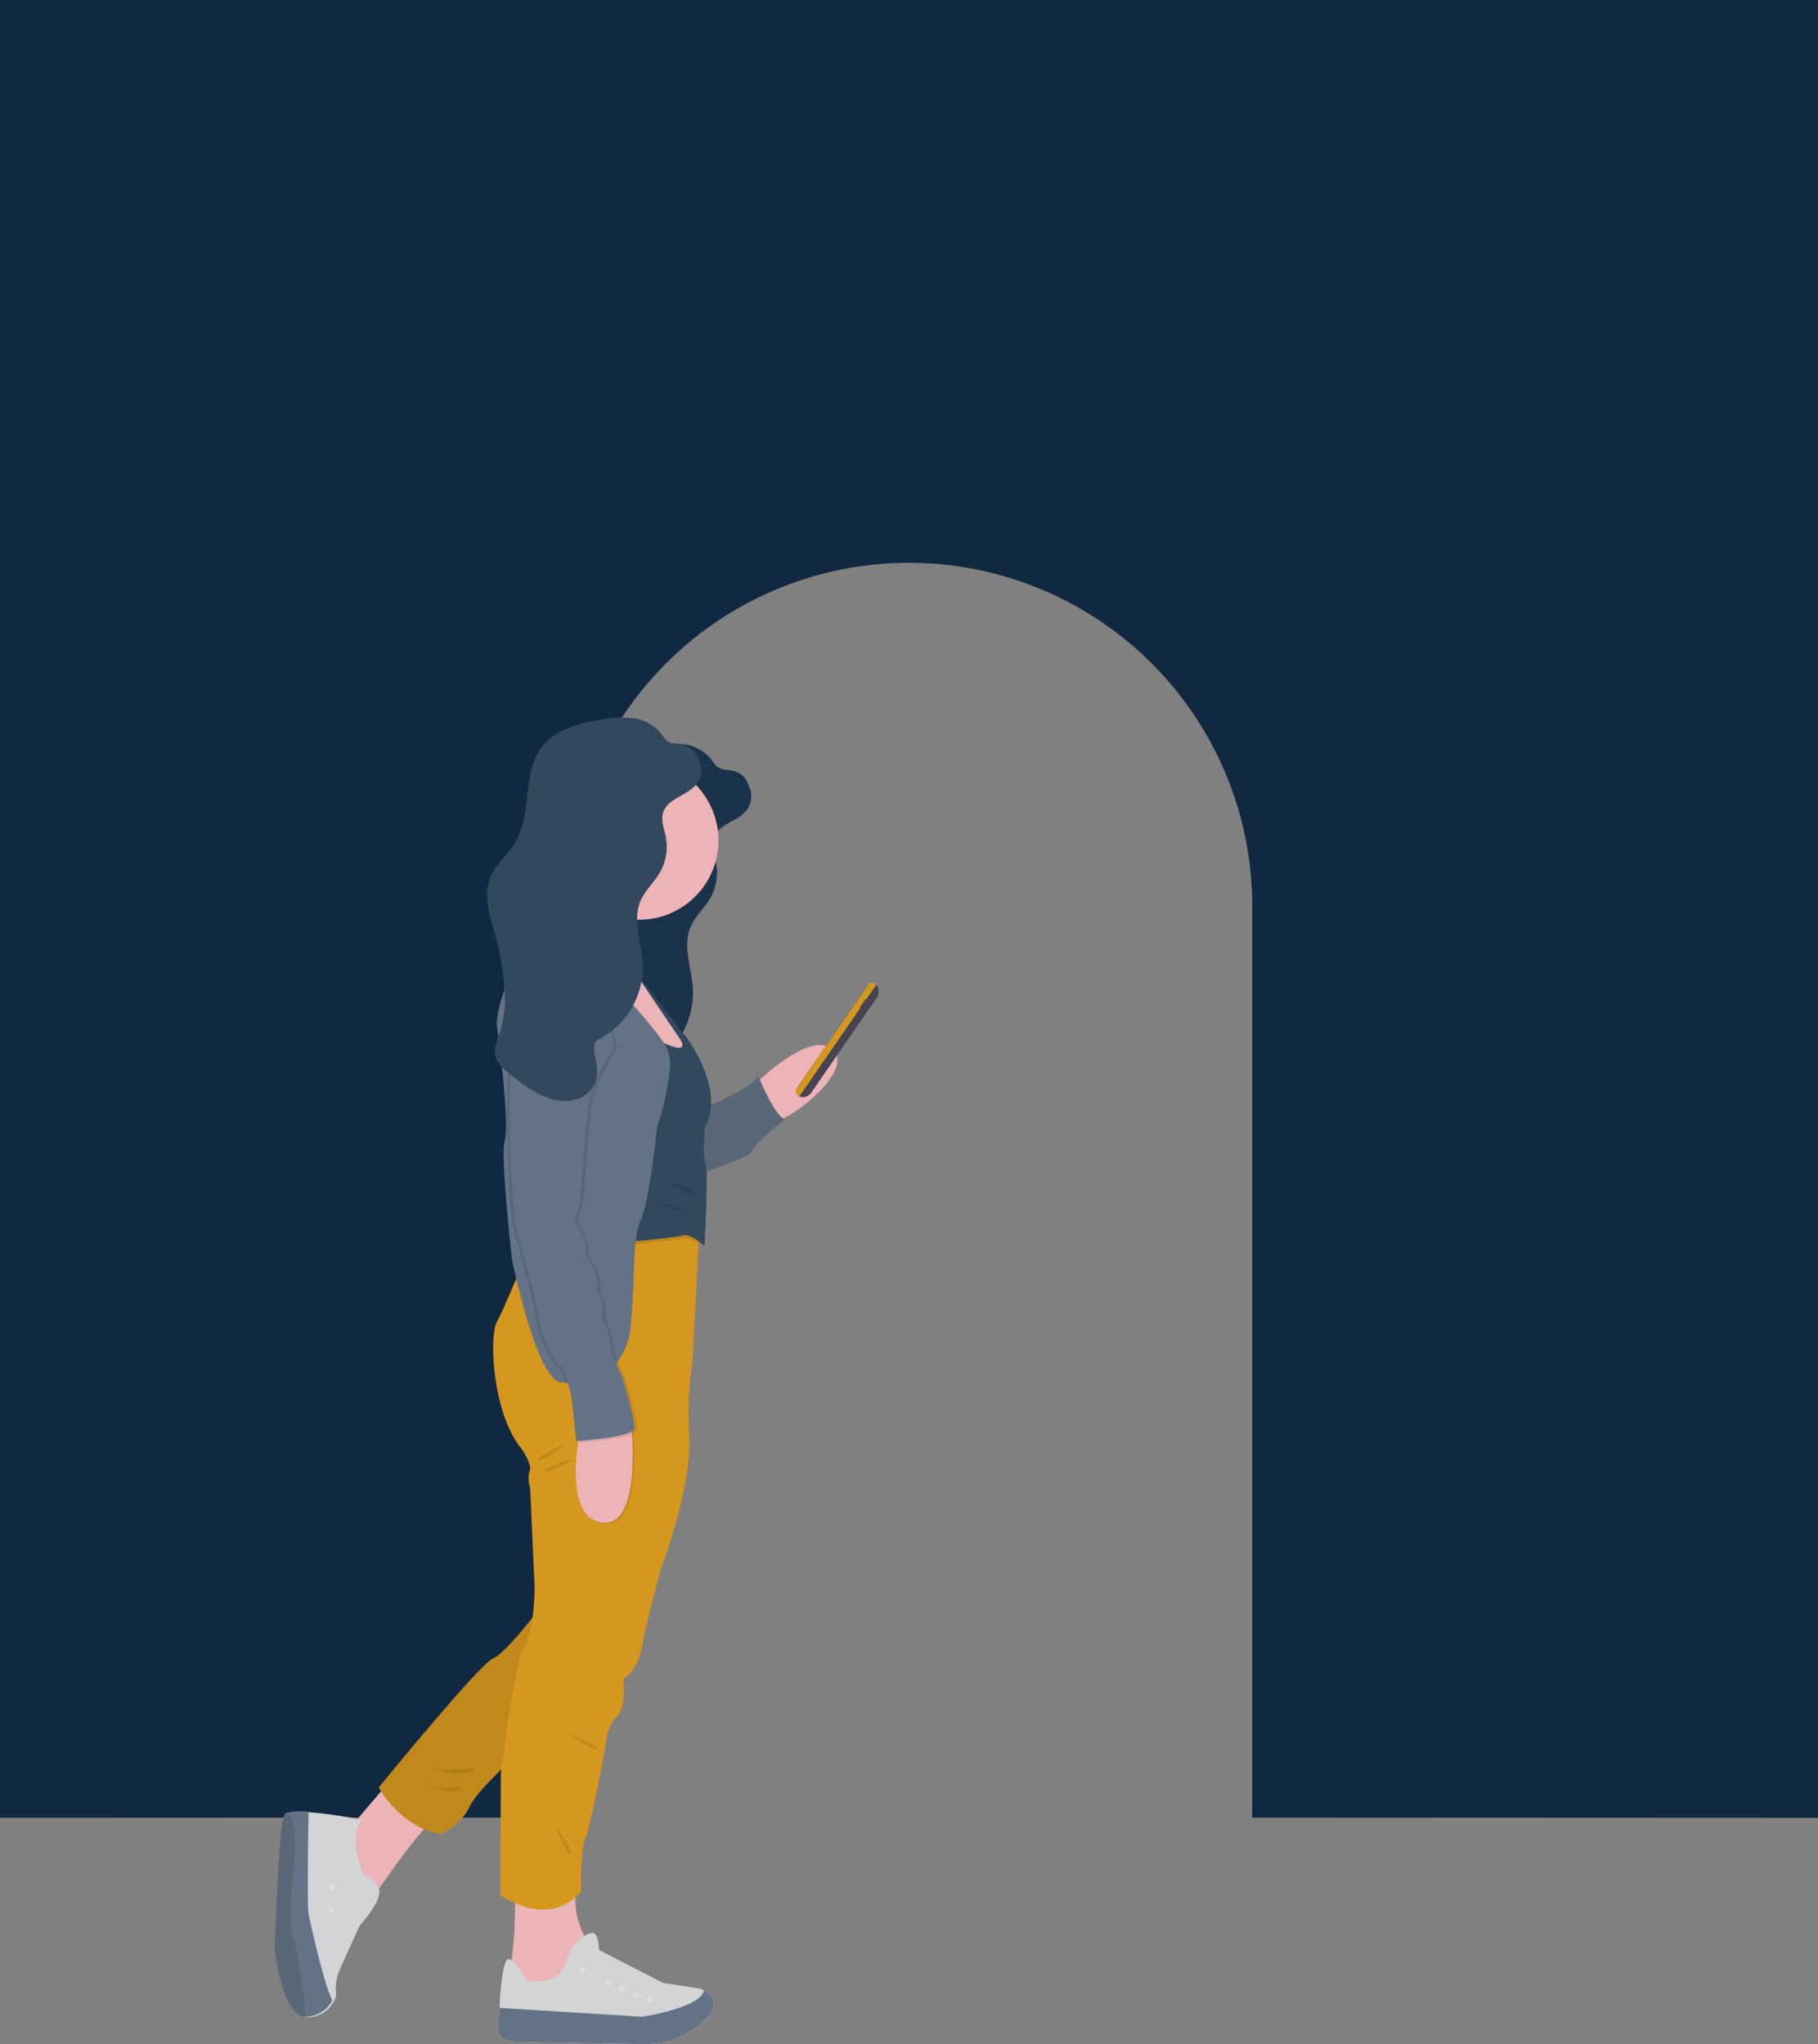 <svg xmlns="http://www.w3.org/2000/svg" width="243.824" height="274.166" viewBox="0 0 243.824 274.166"><rect x="0" y="0" width="243.824" height="274.166" fill="#808080" stroke="none"/><g id="Group_490" data-name="Group 490" transform="translate(-1289.075 -410.076)"><path id="Path_1019" data-name="Path 1019" d="M2433.062,225.513V469.337l-75.879-.034V347.051a46.049,46.049,0,1,0-92.1,0V469.3l-75.847.034V225.513Z" transform="translate(-900.163 184.563)" fill="#102940"></path><g id="Group_489" data-name="Group 489" transform="translate(1325.937 504.389)"><path id="Hair" d="M26.207,5.319a2.819,2.819,0,0,0-2.3-2.563c-.823-.131-1.743.1-2.45-.342a4.486,4.486,0,0,1-.806-.789,5.689,5.689,0,0,0-4-1.622,14.342,14.342,0,0,0-4.356.723c-2.835.817-5.831,2.015-7.34,4.55-2.294,3.86-.177,9.063-1.991,13.17C2.172,20.241.668,21.706.179,23.605c-.658,2.537.639,5.111,1.637,7.533a35.922,35.922,0,0,1,2.031,6.734,15.1,15.1,0,0,1,.172,6.181,6.626,6.626,0,0,0-.35,2.683c.263,1.349,1.568,2.2,2.754,2.893l.309.182a14.741,14.741,0,0,0,5.426,2.267,5.629,5.629,0,0,0,3.551-.638,3.887,3.887,0,0,0,1.943-2.954c.1-1.382-.669-2.676-.835-4.053a1.231,1.231,0,0,1,.046-.621,1.519,1.519,0,0,1,.6-.6,11.033,11.033,0,0,0,4.435-10.795c-.508-2.754-2.086-5.492-1.322-8.187.422-1.489,1.51-2.695,2.12-4.116a6.91,6.91,0,0,0,.226-4.79c-.349-1.086-.98-2.171-.763-3.288.383-1.983,3.025-2.616,4.023-4.373a3.12,3.12,0,0,0-.947-3.988" transform="translate(38.284 3.476) rotate(7)" fill="#1a334b"></path><g id="Group_488" data-name="Group 488" transform="translate(0 7.763)"><path id="Path_976" data-name="Path 976" d="M209.336,430.472a3.6,3.6,0,0,1-1.321.5c-1.723.051-3.155-4.614-3.155-4.614s.489-.5,1.27-1.183c2.311-2.054,7.157-5.848,9.428-3.726C218.121,423.82,212.321,428.867,209.336,430.472Z" transform="translate(-140.747 -382.735)" fill="#ecb4b6"></path><path id="Path_1017" data-name="Path 1017" d="M219.708,414.874l.209.142a.836.836,0,0,1-.233-1.159l.017-.024,9.4-13.62a.832.832,0,0,1,1.156-.218l.007,0-.209-.146a1.345,1.345,0,0,1,.343,1.869l-8.821,12.8A1.349,1.349,0,0,1,219.708,414.874Z" transform="translate(-149.64 -370.031)" fill="#464353"></path><path id="Path_1018" data-name="Path 1018" d="M230.106,399.81l.159.11h0l-10.347,15.022h0l-.159-.11a.686.686,0,0,1-.176-.954l9.567-13.889a.686.686,0,0,1,.954-.176Z" transform="translate(-149.591 -369.935)" fill="#d6971f"></path><path id="Path_988" data-name="Path 988" d="M185.6,435.034a4.337,4.337,0,0,0,2.33-.5c.911-.607,4.819-2.283,4.921-3.4,0,0,2.33,5.678,3.651,5.883,0,0-4.058,3.194-4.361,4.207s-8.218,3.5-8.218,3.5Z" transform="translate(-128.064 -388.976)" fill="#637385"></path><path id="Path_989" data-name="Path 989" d="M185.6,435.034a4.337,4.337,0,0,0,2.33-.5c.911-.607,4.819-2.283,4.921-3.4,0,0,2.33,5.678,3.651,5.883,0,0-4.058,3.194-4.361,4.207s-8.218,3.5-8.218,3.5Z" transform="translate(-128.064 -388.976)" opacity="0.1" style="isolation: isolate"></path><path id="Path_977" data-name="Path 977" d="M132.513,712.418l-6.36,6.865s-5.883.067-4.732-3.178a11.9,11.9,0,0,0,.489-2.161,53.082,53.082,0,0,0,.414-6.948c0-1.522-.024-2.591-.024-2.591s9.263-4.058,8.316.169a7.944,7.944,0,0,0-.189,1.609,10.072,10.072,0,0,0,1.057,4.515A10.21,10.21,0,0,0,132.513,712.418Z" transform="translate(-90.119 -553.431)" fill="#ecb4b6"></path><path id="Path_978" data-name="Path 978" d="M145.363,734.969a11.57,11.57,0,0,1-7.745,2.76c-5.244-.075-15.043-.229-17.319-.323-3.044-.134-2.035-2.733-1.936-4.523v-.177c.035-1.794.394-5.682,1-6.289s2.685,2.705,2.685,2.705,4.058,1.183,5.174-2.366,3.383-3.892,3.383-3.892c1.029-.445,1.08,2.232,1.08,2.232l8.588,4.428,5.039.789c.162.075.308.15.446.225C148.04,731.814,147.031,733.526,145.363,734.969Z" transform="translate(-88.214 -565.642)" fill="#d2d4d6"></path><circle id="Ellipse_318" data-name="Ellipse 318" cx="0.371" cy="0.371" r="0.371" transform="translate(40.911 161.76)" fill="#fff" opacity="0.25" style="isolation: isolate"></circle><circle id="Ellipse_319" data-name="Ellipse 319" cx="0.371" cy="0.371" r="0.371" transform="translate(44.397 163.487)" fill="#fff" opacity="0.25" style="isolation: isolate"></circle><circle id="Ellipse_320" data-name="Ellipse 320" cx="0.371" cy="0.371" r="0.371" transform="translate(46.187 164.287)" fill="#fff" opacity="0.25" style="isolation: isolate"></circle><circle id="Ellipse_321" data-name="Ellipse 321" cx="0.371" cy="0.371" r="0.371" transform="translate(49.905 165.715)" fill="#fff" opacity="0.25" style="isolation: isolate"></circle><circle id="Ellipse_322" data-name="Ellipse 322" cx="0.371" cy="0.371" r="0.371" transform="translate(48.013 165.108)" fill="#fff" opacity="0.25" style="isolation: isolate"></circle><path id="Path_979" data-name="Path 979" d="M145.363,746.85a11.569,11.569,0,0,1-7.745,2.76c-5.244-.075-15.043-.229-17.319-.323-3.044-.134-2.035-2.733-1.936-4.523l19.113,1.183s7.827-1.183,8.281-3.517C148.04,743.7,147.031,745.407,145.363,746.85Z" transform="translate(-88.214 -577.524)" fill="#637385"></path><path id="Path_981" data-name="Path 981" d="M76.564,676.785a13.2,13.2,0,0,0-1.916,1.924c-1.9,2.2-4.243,5.521-5.406,7.169-.45.647-.722,1.053-.722,1.053l-2.539-.375s-2.737-4.192-2.7-4.29,2.169-4.6,2.169-4.6l.824-.966,2.6-3.036,1.183-1.372S78.855,675.129,76.564,676.785Z" transform="translate(-54.995 -535.041)" fill="#ecb4b6"></path><path id="Path_982" data-name="Path 982" d="M54.069,696.866s-1.692,3.651-2.606,5.749a6.348,6.348,0,0,0-.576,3.616,3.533,3.533,0,0,1-.288.789,3.983,3.983,0,0,1-3.462,2.192h-.166c-3.084-.079-4.062-9.03-4.062-9.03s.473-17.039,1.353-18.139a.843.843,0,0,1,.446-.237,9.465,9.465,0,0,1,2.717-.075c2.788.2,6.372.887,6.372.887h.643c-2.267,2.366.166,7.575.166,7.575a2.786,2.786,0,0,1,1.928,1.621C57.378,693.336,54.069,696.866,54.069,696.866Z" transform="translate(-42.658 -540.721)" fill="#d2d4d6"></path><circle id="Ellipse_323" data-name="Ellipse 323" cx="0.371" cy="0.371" r="0.371" transform="translate(7.319 150.703)" fill="#fff" opacity="0.25" style="isolation: isolate"></circle><circle id="Ellipse_324" data-name="Ellipse 324" cx="0.371" cy="0.371" r="0.371" transform="translate(7.133 153.656)" fill="#fff" opacity="0.25" style="isolation: isolate"></circle><path id="Path_983" data-name="Path 983" d="M49.969,706.829a3.983,3.983,0,0,1-3.462,2.192h-.162c-3.084-.079-4.065-9.03-4.065-9.03s.473-17.039,1.353-18.139a.842.842,0,0,1,.446-.237,9.461,9.461,0,0,1,2.717-.075c-.051,3.064-.2,12.745,0,13.707S48.739,704.262,49.969,706.829Z" transform="translate(-42.276 -540.606)" fill="#637385"></path><path id="Path_985" data-name="Path 985" d="M46.335,709.255c-3.084-.079-4.065-9.03-4.065-9.03s.473-17.039,1.353-18.139a.842.842,0,0,1,.446-.237c.647.962,1.215,3.092.7,7.776-.962,8.876.2,9.436.2,9.436S46.414,706.605,46.335,709.255Z" transform="translate(-42.27 -540.832)" fill="#596777"></path><path id="Path_990" data-name="Path 990" d="M99.71,610.77s-4.961,6.629-6.774,7.374S77.6,635.455,77.6,635.455s2.906,5.343,8.249,6.219a7.894,7.894,0,0,0,3.991-3.719c1.084-2.571,9.6-9.834,9.6-9.834Z" transform="translate(-63.669 -497.78)" fill="#d6971f"></path><path id="Path_991" data-name="Path 991" d="M99.71,610.77s-4.961,6.629-6.774,7.374S77.6,635.455,77.6,635.455s2.906,5.343,8.249,6.219a7.894,7.894,0,0,0,3.991-3.719c1.084-2.571,9.6-9.834,9.6-9.834Z" transform="translate(-63.669 -497.78)" opacity="0.1" style="isolation: isolate"></path><path id="Path_992" data-name="Path 992" d="M95.56,666.977a21.585,21.585,0,0,0,4.515,0C102.745,666.721,100.734,668.345,95.56,666.977Z" transform="translate(-74.547 -531.806)" opacity="0.1" style="isolation: isolate"></path><path id="Path_993" data-name="Path 993" d="M92.47,671.39s3.549,2.027,4.921,1.013S96.07,673.381,92.47,671.39Z" transform="translate(-72.675 -534.496)" opacity="0.1" style="isolation: isolate"></path><path id="Path_994" data-name="Path 994" d="M144.173,483.039l-.1,1.869-.844,15.714a49.4,49.4,0,0,0-.394,10.276c.284,6.759-3.8,17.469-3.8,17.469s-1.972,7.236-2.571,10.548-2.5,4.338-2.5,4.338.473,3.719-.879,5a5.55,5.55,0,0,0-1.42,3.446s-2.1,11.633-2.76,12.784-.611,7.236-.611,7.236c-4.393,5.205-10.816.473-10.816.473l.067-16.3s1.826-15.012,3.178-17.11,1.353-7.843,1.353-7.843l-.6-13.407a3.613,3.613,0,0,1-.067-2.232c.414-.812-1.155-3.04-1.155-3.04-3.789-4.6-4.338-14.949-3.23-16.956s4.385-10.142,4.385-10.142l4.523-2.638,8.174.241Z" transform="translate(-87.237 -420.108)" fill="#d6971f"></path><path id="Path_995" data-name="Path 995" d="M137.88,685.92s1.069,3.7,1.928,4.109S137.88,685.92,137.88,685.92Z" transform="translate(-100.179 -543.297)" opacity="0.1" style="isolation: isolate"></path><path id="Path_996" data-name="Path 996" d="M141.61,654.67s2.76,2.185,3.943,2.181S141.61,654.67,141.61,654.67Z" transform="translate(-102.438 -524.369)" opacity="0.1" style="isolation: isolate"></path><path id="Path_997" data-name="Path 997" d="M150.577,382.16v4.464l-2.946-1.27-2.938-1.266-6.4-6.289a48.422,48.422,0,0,1-7.764-6.278c-1.546-1.707-2.323-3.32-.962-4.172a8.487,8.487,0,0,0,1.771-1.55,29.1,29.1,0,0,0,3.525-5.205c.043-.075.087-.15.126-.225,1.317-2.417,2.189-4.479,2.189-4.479a26.653,26.653,0,0,1,6.088,2.871c.193.134.375.272.548.414,1.329,1.088,1.991,2.366.765,3.612a9.479,9.479,0,0,0-.871,1.041h0a8.541,8.541,0,0,0-.544.852c-.071.134-.142.264-.205.394a9.093,9.093,0,0,0-.812,5.414Z" transform="translate(-94.721 -343.405)" fill="#ecb4b6"></path><path id="Path_998" data-name="Path 998" d="M153.856,362.775a9.469,9.469,0,0,0-.871,1.041h0a8.538,8.538,0,0,0-.544.852c-.071.134-.142.264-.205.394a10.647,10.647,0,0,1-7.969-4.306c-.043-.059-.087-.118-.126-.181.043-.075.087-.15.126-.225,1.317-2.417,2.188-4.479,2.188-4.479a26.653,26.653,0,0,1,6.088,2.871c.193.134.375.272.548.414C154.4,360.251,155.067,361.513,153.856,362.775Z" transform="translate(-103.97 -343.393)" opacity="0.1" style="isolation: isolate"></path><path id="Path_999" data-name="Path 999" d="M160.447,334.868a10.647,10.647,0,0,1-8.718,10.473,10.764,10.764,0,0,1-1.932.174H149.4a10.647,10.647,0,1,1,11.041-10.647Z" transform="translate(-100.948 -324.228)" fill="#ecb4b6"></path><path id="Path_1001" data-name="Path 1001" d="M170.67,483.36l-.1,1.869c-.643-.465-1.538-.986-2.133-.789-1.013.339-8.178.95-8.178.95l.327-2.33Z" transform="translate(-113.734 -420.429)" opacity="0.1" style="isolation: isolate"></path><path id="Path_1002" data-name="Path 1002" d="M164.18,402.8s5.367,3.024,3.991.473l-7-10.347h0l7.946,10.209s5.071,6.968,2.3,11.767c0,0-.394,3.991.067,4.937s-.134,11.041-.134,11.041-1.893-1.759-2.906-1.423-8.182.95-8.182.95Z" transform="translate(-113.734 -365.839)" fill="#32485d"></path><path id="Path_1004" data-name="Path 1004" d="M140.908,400.574a37.143,37.143,0,0,1-1.652,7.118s-.946,9.606-2.165,12.445-.674,6.763-1.353,14a9.178,9.178,0,0,1-2.216,5.6,8.319,8.319,0,0,1-6.617,2.279l-.5-.039c-3.383-.339-6.629-16.636-6.629-16.636s-1.554-13.861-.946-15.753-.607-12.713-1.013-15.083c-.26-1.5.517-3.943,1.116-5.544.351-.923.639-1.558.639-1.558a16.338,16.338,0,0,1,3.044-5.544,2.76,2.76,0,0,1,2.007-.84,4.937,4.937,0,0,1,2.5.789l.087.055s12.311,12.579,13.458,15.485A7.282,7.282,0,0,1,140.908,400.574Z" transform="translate(-87.998 -358.625)" fill="#637385"></path><path id="Path_1005" data-name="Path 1005" d="M135.515,556.15s-2.792,2.484-3.754,2.366S135.515,556.15,135.515,556.15Z" transform="translate(-96.394 -464.698)" opacity="0.1" style="isolation: isolate"></path><path id="Path_1006" data-name="Path 1006" d="M137.279,562.14a40,40,0,0,1-3.821,1.577C132.579,563.93,136.143,561.789,137.279,562.14Z" transform="translate(-97.417 -468.302)" opacity="0.1" style="isolation: isolate"></path><path id="Path_1007" data-name="Path 1007" d="M172.22,467.432s4.361.051,5.02,1.42S173.624,466.872,172.22,467.432Z" transform="translate(-120.978 -410.925)" opacity="0.1" style="isolation: isolate"></path><path id="Path_1008" data-name="Path 1008" d="M170.67,473.57s3.348.71,4.361,1.522S170.67,473.57,170.67,473.57Z" transform="translate(-120.039 -414.681)" opacity="0.1" style="isolation: isolate"></path><path id="Path_1010" data-name="Path 1010" d="M145.808,549.7s-2.8,12.121,2.815,12.871,3.88-13.8,3.88-13.8Z" transform="translate(-104.558 -460.228)" opacity="0.1" style="isolation: isolate"></path><path id="Path_1011" data-name="Path 1011" d="M145.3,549.2s-2.784,12.121,2.819,12.879,3.876-13.8,3.876-13.8Z" transform="translate(-104.253 -459.931)" fill="#ecb4b6"></path><path id="Path_1012" data-name="Path 1012" d="M137.12,411.83c-.288-7.283-10.481-8.789-12.859-1.9a1,1,0,0,0-.047.142c-1.558,4.665-.879,16.479-.879,16.479s.2,7.934.946,10.572,2.839,10.209,2.839,11.435,1.944,5.883,2.76,6.222,1.23,2.973,1.431,3.446.789,6.629.789,6.629,7.642-.473,7.776-1.692-1.692-7.169-1.692-7.169a13.8,13.8,0,0,1-1.518-4.393c-.173-1.96-1.23-2.851-1.021-4.2s-.611-2.027-.611-2.906a21.633,21.633,0,0,0-.607-3.245s-1.285-1.017-1.08-2.232-1.826-3.651-1.285-4.531a9.15,9.15,0,0,0,.674-3.044s.678-9.736,1.151-12.374,3.245-6.9,3.245-6.9S137.128,412.047,137.12,411.83Z" transform="translate(-91.28 -373.446)" opacity="0.1" style="isolation: isolate"></path><path id="Path_1013" data-name="Path 1013" d="M135.563,454.242a8.32,8.32,0,0,1-6.617,2.279c-.244-.923-.6-2.058-1.116-2.271-.82-.339-2.76-5-2.76-6.219s-2.094-8.793-2.839-11.435-.946-10.568-.946-10.568-.678-11.83.879-16.483a.411.411,0,0,1,.047-.138c2.366-6.893,12.571-5.383,12.859,1.9v.335s-2.76,4.259-3.245,6.9-1.144,12.374-1.144,12.374a9.187,9.187,0,0,1-.678,3.044c-.54.879,1.487,3.316,1.286,4.531a2.778,2.778,0,0,0,1.08,2.232,21.608,21.608,0,0,1,.607,3.249c0,.883.812,1.554.611,2.906s.879,2.232,1.053,4.192A10.922,10.922,0,0,0,135.563,454.242Z" transform="translate(-90.038 -373.129)" opacity="0.1" style="isolation: isolate"></path><path id="Path_1014" data-name="Path 1014" d="M136.09,411.32c-.288-7.283-10.481-8.789-12.859-1.9l-.047.138c-1.558,4.669-.879,16.483-.879,16.483s.2,7.93.946,10.568,2.839,10.213,2.839,11.435,1.944,5.883,2.76,6.222,1.23,2.977,1.431,3.45.789,6.625.789,6.625,7.642-.473,7.776-1.688-1.688-7.169-1.688-7.169a13.8,13.8,0,0,1-1.522-4.4c-.173-1.96-1.254-2.839-1.049-4.192s-.611-2.031-.611-2.91a21.632,21.632,0,0,0-.607-3.245,2.759,2.759,0,0,1-1.08-2.232c.205-1.218-1.826-3.651-1.285-4.531a9.133,9.133,0,0,0,.674-3.04s.678-9.74,1.151-12.378,3.245-6.9,3.245-6.9A1.719,1.719,0,0,0,136.09,411.32Z" transform="translate(-90.656 -373.137)" fill="#637385"></path><rect id="Rectangle_1742" data-name="Rectangle 1742" width="1.487" height="0.17" rx="0.085" transform="matrix(0.567, -0.824, 0.824, 0.567, 78.425, 33.094)" fill="#464353"></rect></g><path id="Hair-2" data-name="Hair" d="M26.207,5.319a2.819,2.819,0,0,0-2.3-2.563c-.823-.131-1.743.1-2.45-.342a4.489,4.489,0,0,1-.806-.789,5.688,5.688,0,0,0-4-1.622,14.339,14.339,0,0,0-4.356.723c-2.835.817-5.831,2.015-7.34,4.55-2.294,3.86-.177,9.063-1.991,13.17C2.172,20.241.668,21.706.179,23.6c-.658,2.537.639,5.111,1.637,7.533a35.929,35.929,0,0,1,2.031,6.734,15.1,15.1,0,0,1,.172,6.181,6.623,6.623,0,0,0-.35,2.683c.263,1.349,1.568,2.2,2.754,2.893l.309.182a14.739,14.739,0,0,0,5.426,2.267,5.63,5.63,0,0,0,3.551-.638,3.887,3.887,0,0,0,1.942-2.954c.1-1.382-.669-2.676-.835-4.053a1.231,1.231,0,0,1,.046-.621,1.52,1.52,0,0,1,.6-.6,11.033,11.033,0,0,0,4.435-10.795c-.508-2.754-2.086-5.492-1.322-8.187.422-1.489,1.51-2.695,2.12-4.116a6.91,6.91,0,0,0,.226-4.79c-.349-1.086-.98-2.171-.763-3.288.383-1.983,3.025-2.616,4.023-4.373a3.12,3.12,0,0,0-.947-3.987" transform="translate(31.556 0) rotate(7)" fill="#32485d"></path></g></g></svg>